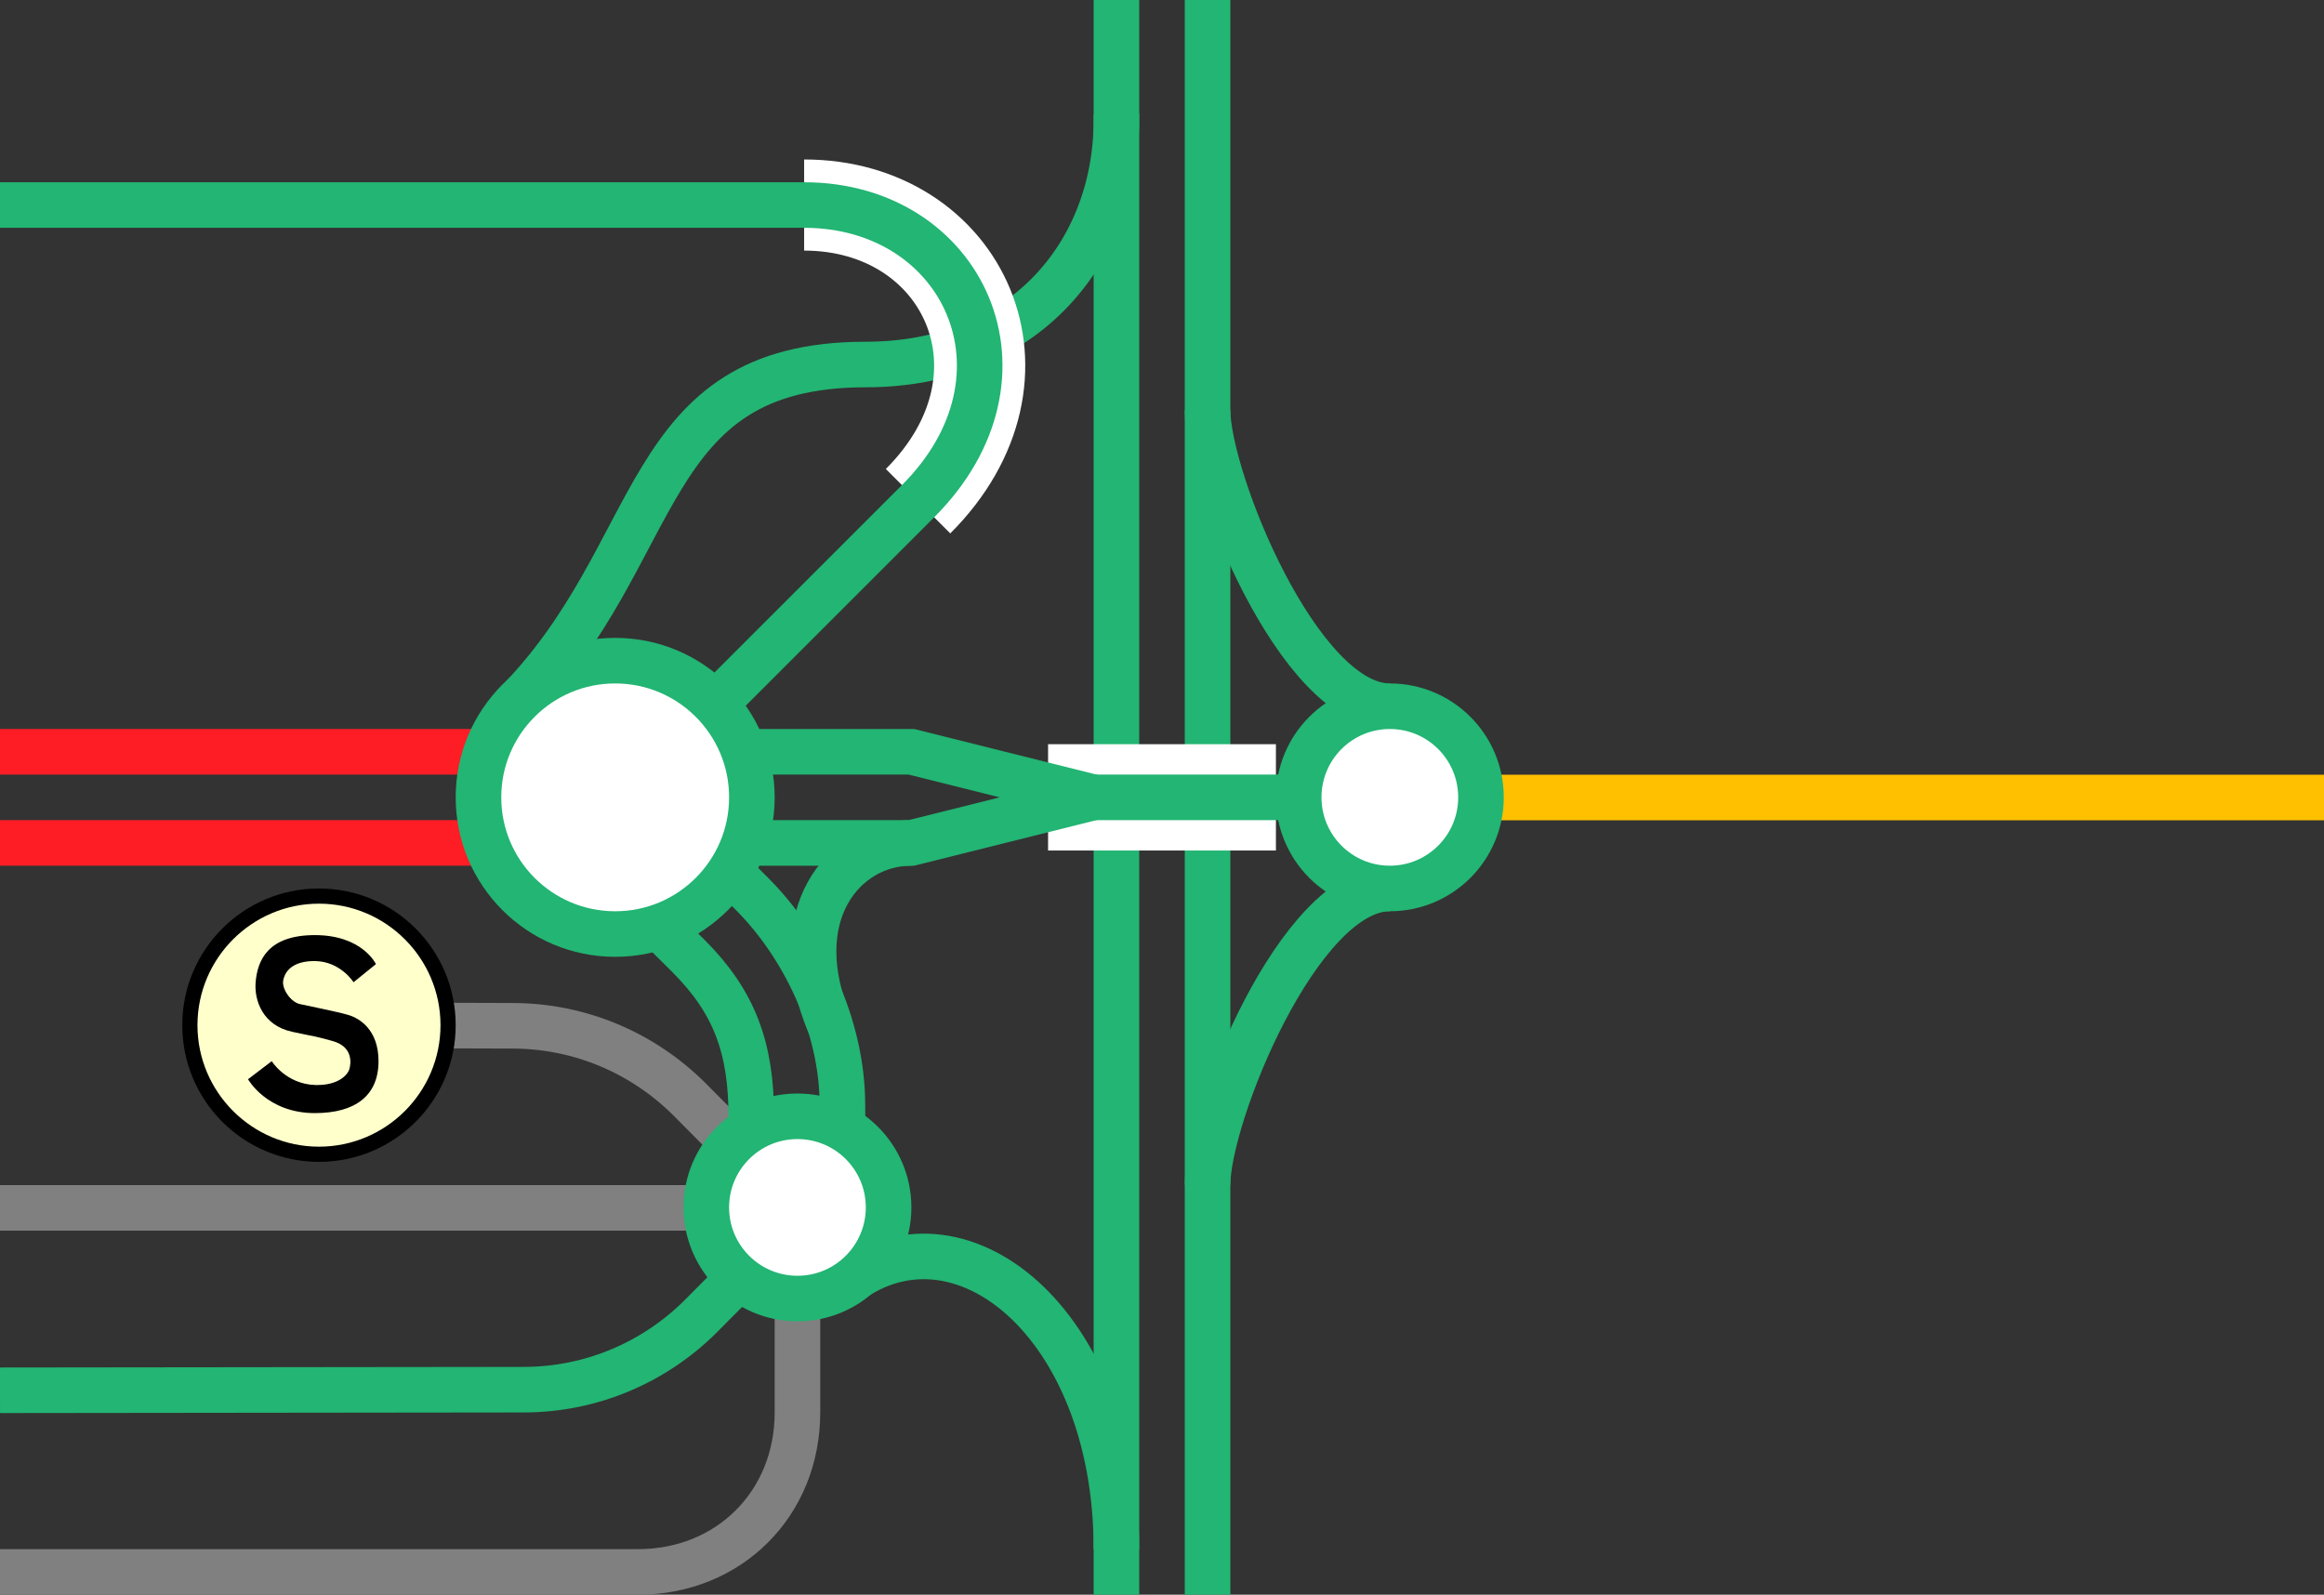<svg viewBox="0 0 153 105" xmlns="http://www.w3.org/2000/svg"><rect x="0" y="0" width="153" height="105" fill="#333333" stroke="none"/><path d="m91.5 46.5c-6 0-12-15-12-19.5" fill="none" stroke="#22b573" stroke-miterlimit="10" stroke-width="3"/><path d="m91.5 58.5c-6 0-12 15-12 19.5" fill="none" stroke="#22b573" stroke-miterlimit="10" stroke-width="3"/><path d="m55.5 84.69c7.5-6 18 2.31 18 17.31" fill="none" stroke="#22b573" stroke-miterlimit="10" stroke-width="3"/><path d="m33.81 46.5c10.1-10.1 8.19-22.5 23.19-22.5 10.5 0 16.66-7.5 16.5-16.5" fill="none" stroke="#22b573" stroke-miterlimit="10" stroke-width="3"/><path d="m79.5 0v105" fill="none" stroke="#22b573" stroke-miterlimit="10" stroke-width="3"/><path d="m73.5 0v105" fill="none" stroke="#22b573" stroke-miterlimit="10" stroke-width="3"/><path d="m0 50.97h3v3h-3z" fill="none"/><path d="m150 48.05h3v3h-3z" fill="none"/><g stroke-miterlimit="10"><path d="m88.13 52.51h64.87" fill="#fff" stroke="#ffc000" stroke-width="3"/><path d="m69 52.5h15" fill="#fff" stroke="#fff" stroke-width="7"/><path d="m69 52.5h19.13" fill="#fff" stroke="#22b573" stroke-width="3"/><path d="m60.44 33c8.25-8.25 3-19.5-7.5-19.5" fill="none" stroke="#fff" stroke-width="6"/><path d="m0 91.54 34.46-.04c4.53 0 8.64-1.83 11.63-4.79l6.04-6.08" fill="none" stroke="#22b573" stroke-width="3"/><path d="m48 49.5h12l12 3-12 3h-12" fill="none" stroke="#22b573" stroke-width="3"/><path d="m0 79.53h57" fill="#fff" stroke="#808080" stroke-width="3"/><path d="m21 67.5 12.71.04c4.53 0 8.64 1.83 11.63 4.79l5.65 5.69" fill="none" stroke="#808080" stroke-width="3"/><path d="m55.5 78-.04-5.25c0-5.25-2.58-10.52-5.96-13.9l-6.77-6.73" fill="none" stroke="#22b573" stroke-width="3"/><path d="m49.46 73.5c0-4.53-1.13-7.53-4.09-10.51l-6.58-6.54" fill="none" stroke="#22b573" stroke-width="3"/><path d="m0 103.5h42c6 0 10.5-4.5 10.5-10.5v-7.5" fill="none" stroke="#808080" stroke-width="3"/><path d="m33 49.5h-33" fill="none" stroke="#ff1d25" stroke-width="3"/><path d="m34.5 55.5h-34.5" fill="none" stroke="#ff1d25" stroke-width="3"/></g><circle cx="21" cy="67.5" fill="#ffc" r="8.5"/><path d="m21 59.5c4.41 0 8 3.59 8 8s-3.59 8-8 8-8-3.59-8-8 3.59-8 8-8m0-1c-4.97 0-9 4.03-9 9s4.03 9 9 9 9-4.03 9-9-4.03-9-9-9z"/><path d="m23.28 64.67 1.47-1.19s-.89-1.91-4.02-1.91-3.78 1.7-3.9 3.1c-.1 1.18.45 2.85 2.42 3.27s1.22.22 2.63.6 1.21 1.52 1.13 1.82c-.1.41-.74 1.12-2.25 1.08-1.94-.06-2.87-1.57-2.87-1.57l-1.56 1.19s1.24 2.23 4.4 2.23c2.66 0 4.19-1.15 4.19-3.42 0-2.06-1.24-2.82-1.98-3.04s-2.58-.58-3.2-.72-1.17-1-1.1-1.51c.09-.64.63-1.34 2.1-1.32 1.68.02 2.54 1.4 2.54 1.4z"/><path d="m60 55.5c-4.5 0-8.4 4.8-5.36 12" fill="none" stroke="#22b573" stroke-miterlimit="10" stroke-width="3"/><path d="m46.94 46.5 13.5-13.5c8.25-8.25 3-19.5-7.5-19.5h-52.94" fill="none" stroke="#22b573" stroke-miterlimit="10" stroke-width="3"/><circle cx="91.5" cy="52.5" fill="#fff" r="6" stroke="#22b573" stroke-miterlimit="10" stroke-width="3"/><circle cx="40.5" cy="52.5" fill="#fff" r="9" stroke="#22b573" stroke-miterlimit="10" stroke-width="3"/><circle cx="52.5" cy="79.5" fill="#fff" r="6" stroke="#22b573" stroke-miterlimit="10" stroke-width="3"/></svg>